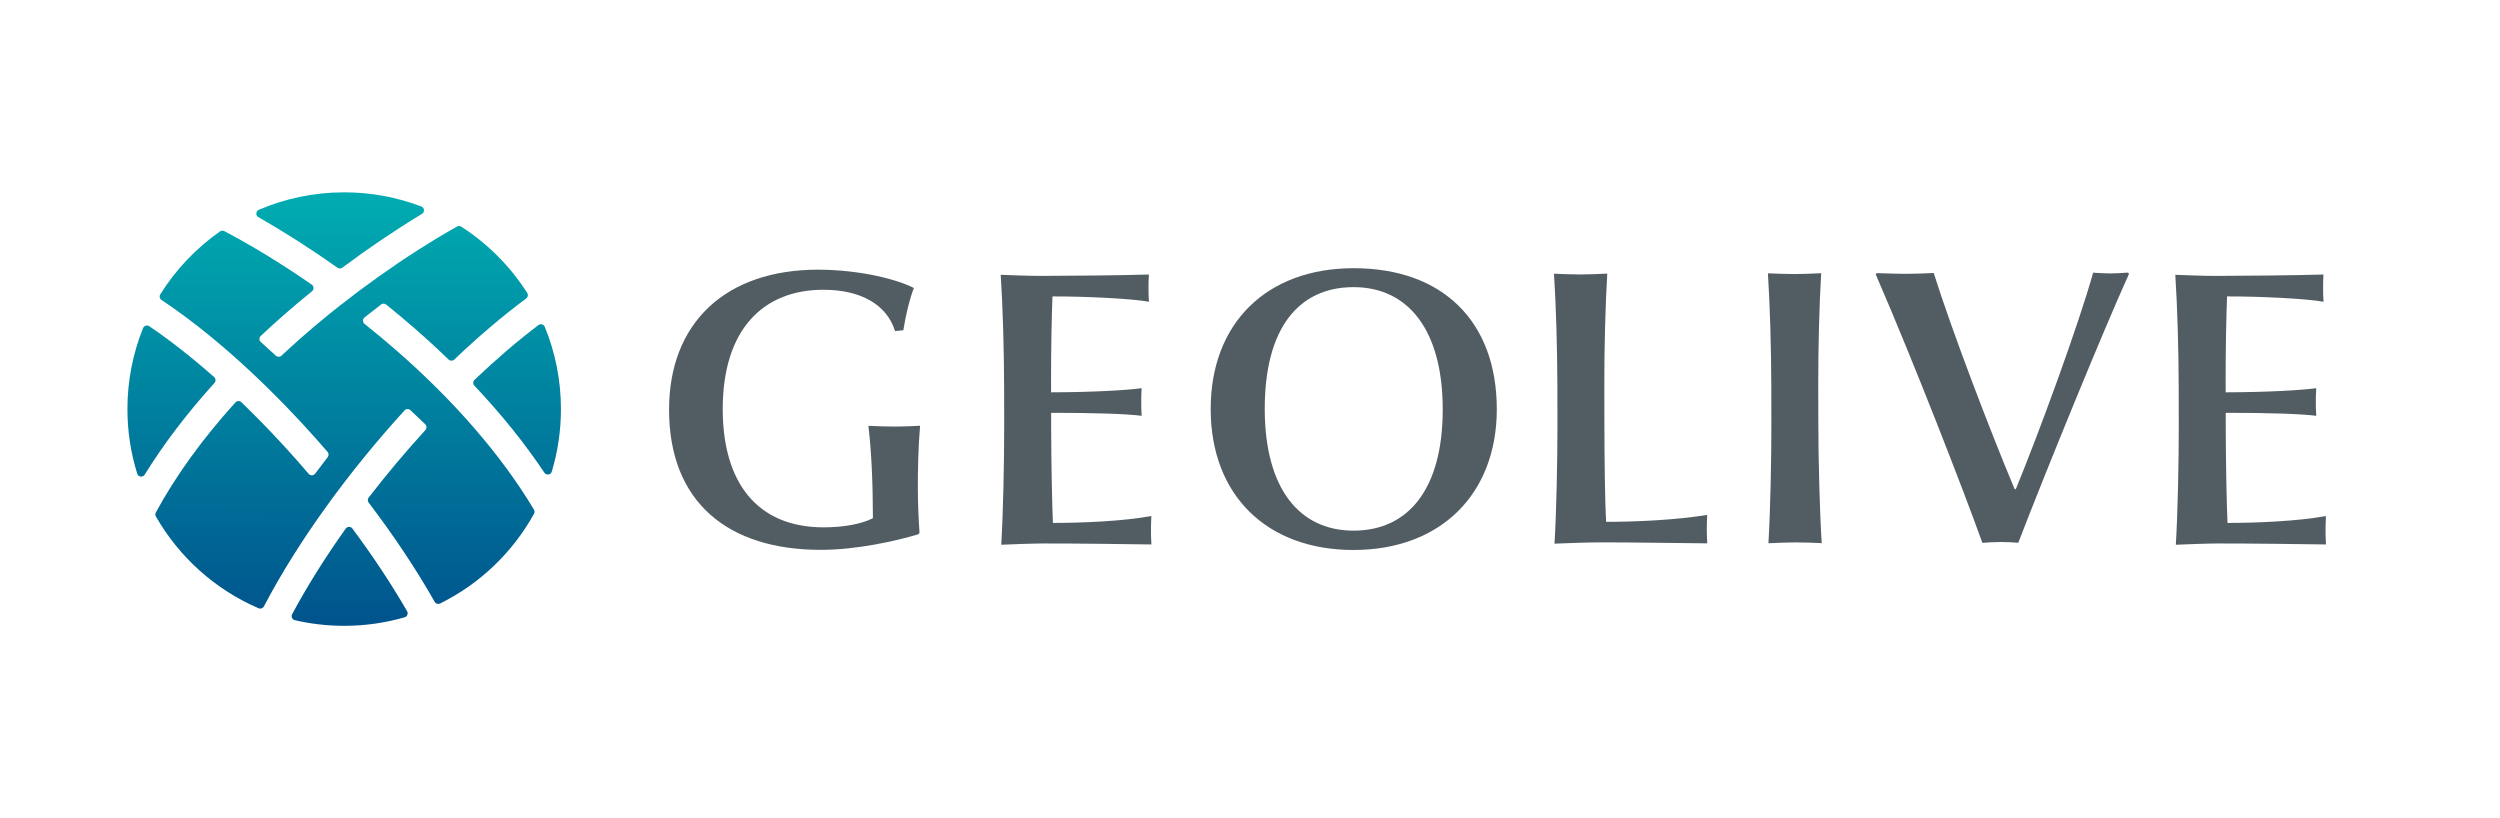 <?xml version="1.0" encoding="UTF-8"?>
<svg id="_レイヤー_2" data-name="レイヤー 2" xmlns="http://www.w3.org/2000/svg" xmlns:xlink="http://www.w3.org/1999/xlink" viewBox="0 0 275 90">
  <defs>
    <linearGradient id="_名称未設定グラデーション_9" data-name="名称未設定グラデーション 9" x1="15.79" y1="69.277" x2="15.79" y2="21.248" gradientTransform="translate(3.025 .201) rotate(-.063)" gradientUnits="userSpaceOnUse">
      <stop offset="0" stop-color="#00528c"/>
      <stop offset="1" stop-color="#00acb1"/>
    </linearGradient>
    <linearGradient id="_名称未設定グラデーション_9-2" data-name="名称未設定グラデーション 9" x1="34.367" y1="69.277" x2="34.367" y2="21.248" xlink:href="#_名称未設定グラデーション_9"/>
    <linearGradient id="_名称未設定グラデーション_9-3" data-name="名称未設定グラデーション 9" x1="53.806" y1="69.277" x2="53.806" y2="21.248" xlink:href="#_名称未設定グラデーション_9"/>
    <linearGradient id="_名称未設定グラデーション_9-4" data-name="名称未設定グラデーション 9" x1="35.363" y1="69.277" x2="35.363" y2="21.248" xlink:href="#_名称未設定グラデーション_9"/>
    <linearGradient id="_名称未設定グラデーション_9-5" data-name="名称未設定グラデーション 9" x1="34.857" y1="69.277" x2="34.857" y2="21.248" xlink:href="#_名称未設定グラデーション_9"/>
  </defs>
  <g id="_レイヤー_1-2" data-name="レイヤー 1">
    <g>
      <g>
        <g>
          <path d="M100.529,31.68c-.432,1.087-.862,2.78-1.163,4.648l-.911.088c-.918-2.95-3.83-4.55-7.91-4.542-6.555.013-11.061,4.319-11.044,13.175.015,7.944,3.715,12.973,11.139,12.958,2.127-.004,4.123-.355,5.381-1.009-.007-3.689-.144-7.206-.497-10.157,1.129.041,1.954.083,2.909.081.911-.002,2.04-.047,2.778-.092-.212,2.388-.251,4.993-.247,6.99.003,1.606.093,3.472.183,4.775l-.13.174c-2.473.743-6.769,1.706-10.676,1.714-10.289.02-16.723-5.263-16.743-15.378-.019-9.55,6.177-15.466,16.466-15.443,4.862.034,8.815,1.155,10.466,2.02Z" style="fill: #525d63;"/>
          <path d="M114.738,59.783c-1.172.002-3.603.094-4.601.139.211-3.474.33-9.204.323-13.111l-.008-4.342c-.008-3.907-.147-8.768-.372-12.241.999.041,3.127.124,4.515.122,2.865-.006,8.917-.061,11.782-.153-.042.651-.041,1.172-.041,1.52s.002.825.047,1.476c-1.868-.344-6.965-.594-10.611-.587-.082,2.084-.162,5.861-.155,9.203l.003,1.346c4.602-.009,8.352-.233,9.958-.454-.042.651-.041,1.216-.041,1.563s.002.868.047,1.476c-1.607-.214-5.358-.337-9.959-.328l.003,1.606c.007,3.777.103,8.639.194,10.505,3.343-.007,7.701-.189,10.826-.759-.042.825-.041,1.303-.041,1.607s.001.738.047,1.519c-2.735-.038-8.222-.114-11.912-.107Z" style="fill: #525d63;"/>
          <path d="M148.92,60.498c-9.549.019-15.726-6.003-15.744-15.467-.018-9.463,6.134-15.51,15.684-15.528,9.855-.019,15.77,5.873,15.789,15.467.018,9.334-6.134,15.51-15.728,15.529ZM148.863,31.586c-5.99.012-9.759,4.49-9.741,13.433.017,8.726,3.803,13.363,9.793,13.352,6.035-.012,9.802-4.621,9.785-13.39-.017-8.682-3.802-13.407-9.837-13.395Z" style="fill: #525d63;"/>
          <path d="M175.685,59.664c-1.129.002-3.69.094-4.689.139.211-3.474.33-9.204.323-13.111l-.008-4.342c-.008-3.907-.147-8.768-.372-12.241.999.041,1.998.083,2.953.081s1.91-.047,2.908-.093c-.21,3.474-.331,8.336-.323,12.242l.008,4.342c.008,3.907.06,8.639.194,10.722,3.343-.007,7.51-.188,11.112-.76-.041.825-.04,1.303-.04,1.607s.001.738.046,1.519c-3.864-.036-8.422-.114-12.111-.107Z" style="fill: #525d63;"/>
          <path d="M197.479,59.665c-.955.002-1.954.047-2.952.093.211-3.474.33-9.204.323-13.111l-.008-4.342c-.008-3.907-.147-8.768-.372-12.241.999.041,1.998.083,2.953.081s1.91-.047,2.908-.093c-.21,3.474-.331,8.336-.323,12.242l.008,4.342c.008,3.864.149,9.637.373,13.109-.955-.042-1.954-.083-2.909-.081Z" style="fill: #525d63;"/>
          <path d="M222.012,59.704c-.478-.043-1.302-.084-1.91-.083s-1.433.046-2.041.091c-2.051-5.727-7.592-19.998-11.735-29.54l.13-.131c1.085.041,2.431.082,3.212.081.999-.002,2.084-.048,3.039-.093,2.097,6.638,6.329,17.656,8.903,23.772h.13c2.506-6.083,6.868-17.942,8.505-23.806.738.042,1.39.084,1.867.083.434,0,1.346-.046,1.952-.091l.131.13c-2.766,6.083-9.16,21.724-12.184,29.587Z" style="fill: #525d63;"/>
          <path d="M243.942,59.783c-1.172.002-3.603.094-4.601.139.211-3.474.33-9.204.323-13.111l-.008-4.342c-.008-3.907-.147-8.768-.372-12.241.999.041,3.127.124,4.515.122,2.865-.006,8.917-.061,11.782-.153-.042.651-.041,1.172-.041,1.52s.002.825.047,1.476c-1.868-.344-6.965-.594-10.611-.587-.082,2.084-.162,5.861-.155,9.203l.003,1.346c4.602-.009,8.352-.233,9.958-.454-.042.651-.041,1.216-.041,1.563s.002.868.047,1.476c-1.607-.214-5.358-.337-9.959-.328l.003,1.606c.007,3.777.103,8.639.194,10.505,3.343-.007,7.701-.189,10.826-.759-.042.825-.041,1.303-.041,1.607s.001.738.047,1.519c-2.735-.038-8.222-.114-11.912-.107Z" style="fill: #525d63;"/>
        </g>
        <g>
          <path d="M16.415,35.882c-.24-.162-.568-.058-.677.211-1.112,2.76-1.724,5.775-1.721,8.933.003,2.466.381,4.843,1.078,7.079.117.374.616.439.822.106,2.082-3.37,4.662-6.759,7.672-10.084.17-.188.156-.479-.034-.647-2.451-2.169-4.856-4.055-7.141-5.598Z" style="fill: url(#_名称未設定グラデーション_9);"/>
          <path d="M46.42,23.526c.322-.195.281-.678-.071-.812-2.645-1.008-5.516-1.56-8.516-1.557-3.323.004-6.486.688-9.359,1.92-.347.149-.377.628-.049.815,2.849,1.619,5.813,3.513,8.698,5.559.161.114.376.111.534-.007,2.872-2.148,5.843-4.154,8.762-5.918Z" style="fill: url(#_名称未設定グラデーション_9-2);"/>
          <path d="M59.883,51.997c.212.318.701.248.812-.118.658-2.186,1.011-4.504,1.009-6.905-.004-3.194-.636-6.24-1.779-9.023-.114-.276-.458-.374-.696-.193-2.275,1.721-4.641,3.746-7.032,6.022-.182.173-.188.461-.016.643,2.971,3.147,5.557,6.362,7.702,9.574Z" style="fill: url(#_名称未設定グラデーション_9-3);"/>
          <path d="M32.135,67.564c-.142.265.01.59.302.658,1.75.407,3.575.622,5.449.62,2.3-.003,4.523-.331,6.626-.941.284-.082.418-.409.27-.665-1.718-2.978-3.75-6.045-6.019-9.096-.184-.247-.558-.244-.737.008-2.265,3.186-4.257,6.364-5.892,9.416Z" style="fill: url(#_名称未設定グラデーション_9-4);"/>
          <path d="M43.512,38.468c-1.101-.959-2.243-1.91-3.41-2.84-.228-.182-.231-.529-.002-.711.6-.48,1.207-.954,1.818-1.422.167-.128.4-.124.564.007,1.057.852,2.094,1.719,3.097,2.593,1.304,1.136,2.559,2.288,3.762,3.453.175.17.452.17.629.002,2.646-2.52,5.316-4.795,7.911-6.717.191-.141.243-.406.116-.606-1.861-2.927-4.342-5.419-7.258-7.295-.142-.091-.323-.096-.47-.013-5.681,3.208-11.741,7.514-16.942,12.065-.808.707-1.595,1.419-2.363,2.137-.174.163-.444.163-.619,0-.552-.512-1.104-1.011-1.654-1.498-.201-.178-.207-.488-.011-.672.836-.785,1.694-1.564,2.576-2.336.994-.869,2.018-1.73,3.065-2.577.236-.191.225-.556-.025-.729-3.235-2.239-6.536-4.263-9.618-5.886-.151-.079-.333-.068-.472.029-2.629,1.84-4.869,4.197-6.574,6.923-.132.211-.074.487.133.624,4.959,3.286,10.447,8.113,15.757,13.889.854.929,1.691,1.87,2.511,2.822.142.164.146.406.013.577-.468.603-.928,1.207-1.379,1.811-.175.234-.52.246-.71.024-.896-1.047-1.814-2.084-2.752-3.105-1.546-1.682-3.105-3.278-4.658-4.774-.185-.178-.481-.167-.654.023-3.622,4.004-6.582,8.091-8.75,12.104-.075.139-.073.307.005.443,2.56,4.478,6.529,8.044,11.303,10.097.218.094.469,0,.579-.209,3.763-7.194,9.357-14.861,15.468-21.556.17-.186.46-.199.645-.028.54.5,1.086,1.017,1.634,1.55.177.172.184.453.018.635-.001.001-.002.002-.003.003-2.203,2.414-4.296,4.91-6.238,7.428-.126.163-.125.39,0,.554,2.777,3.65,5.238,7.345,7.26,10.911.118.209.378.292.594.186,4.371-2.16,7.984-5.618,10.335-9.873.078-.142.075-.315-.008-.454-3.539-5.923-8.751-11.955-15.223-17.592Z" style="fill: url(#_名称未設定グラデーション_9-5);"/>
        </g>
      </g>
      <rect width="275" height="90" style="fill: none;"/>
    </g>
  </g>
</svg>